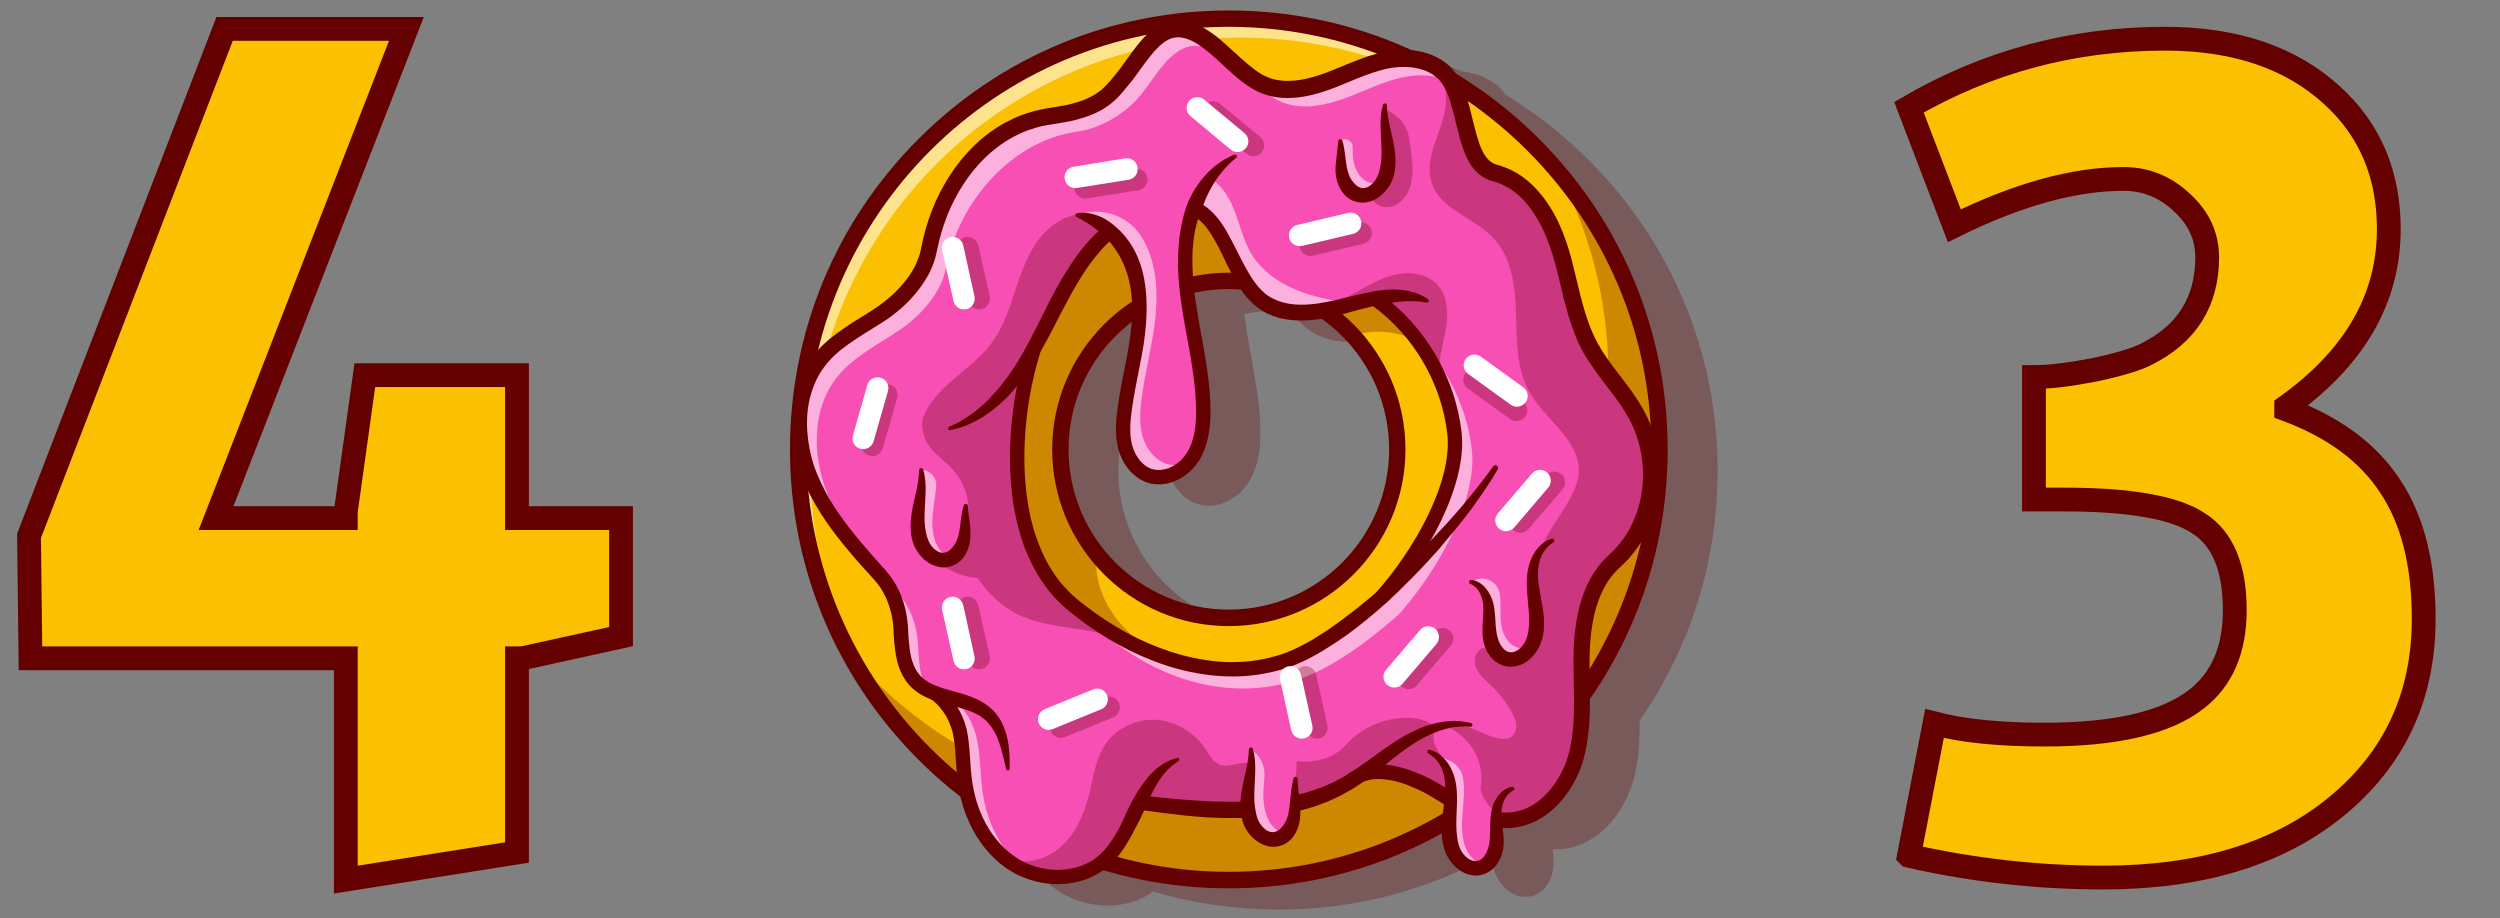<svg version="1.2" xmlns="http://www.w3.org/2000/svg" viewBox="0 0 1576 579" width="1576" height="579">
	<rect x="0" y="0" width="1576" height="579" fill="#808080" stroke="none"/>
	<title>404</title>
	<style>
		.s0 { fill: #650000 } 
		.s1 { fill: #fbc100;stroke: #650000;stroke-miterlimit:10;stroke-width: 1.3 } 
		.s2 { fill: #ffffff } 
		.s3 { fill: #f74fb3 } 
		.s4 { fill: #fbc100;stroke: #650000;stroke-miterlimit:100;stroke-width: 15 } 
	</style>
	<g>
		<g>
			<g>
				<g style="opacity: .3">
					<g>
						<path class="s0" d="m1082.8 296.7c0-73.9-28.8-143.4-81.1-195.6-16-16-33.6-29.8-52.5-41.3q-0.7-1-1.4-1.9c-0.8-0.9-1.6-1.8-2.4-2.6-0.9-0.8-1.7-1.6-2.6-2.3-3.7-2.8-7.8-4.8-12-6.1-3.1-0.9-6.2-1.5-9.4-1.8-35.7-16.4-74.9-25.1-115.3-25.1-73.9 0-143.4 28.8-195.7 81.1-52.2 52.2-81 121.7-81 195.6 0 73.9 28.8 143.4 81 195.7 8.4 8.4 17.3 16.1 26.5 23.3 2.4 10.1 6.5 19.9 12.5 28.5 6.7 9.6 15.9 17.8 27.1 22.4 11.1 4.5 23.6 5.6 35.4 2.5 5.3-1.4 10.5-3.8 15.1-7.1 25.3 7.5 51.9 11.4 79.1 11.4 47.7 0 93.6-12 134.1-34.6 0.2 3.1 0.6 6.2 1.5 9.3 0.6 1.7 1.2 3.4 2.1 5.1q1.3 2.6 3.2 4.7c2.5 2.9 5.6 5.3 9.6 6.7 2 0.6 4.2 0.9 6.4 0.7 2.2-0.1 4.3-0.8 6.3-1.8 3.8-2.2 6.4-5.6 7.9-9 0.8-1.8 1.4-3.6 1.7-5.4 0.3-1.8 0.5-3.7 0.4-5.4 0-2.9-0.3-5.7-0.6-8.4 4.2 0.3 8.5-0.1 12.6-1.2 8.5-2.2 15.9-7.1 21.8-13.1 5.9-6 10.4-13.1 13.6-20.7 1.6-3.8 3-7.8 3.9-11.8 0.9-3.9 1.6-7.9 2.1-11.9 0.8-7.6 1-15.1 1-22.5 31.9-45.9 49.1-100.3 49.1-157.4zm-263.7-94c0.8 0.9 1.6 1.7 2.5 2.5l1.4 1.2 1.4 1.1c1 0.8 2 1.4 3.1 2 1 0.6 2.1 1.1 3.1 1.7 4.3 2.1 9 3.3 13.5 3.9 4.6 0.6 9.2 0.6 13.6 0.2q3.5-0.3 6.9-0.9c25.7 18.4 42.5 48.4 42.5 82.3 0 55.7-45.3 101.1-101 101.1-55.8 0-101.1-45.4-101.1-101.1 0-32.7 15.7-61.8 39.9-80.3-0.5 6.4-1.5 12.9-2.6 19.4-1.5 8.5-3.4 17.2-5 26-0.7 4.5-1.4 8.9-1.9 13.5-0.5 4.5-0.7 9.3-0.2 14.1 0.2 2.4 0.6 4.9 1.3 7.3 0.6 2.4 1.5 4.8 2.7 7 2.3 4.6 5.8 8.7 10.4 11.6 2.3 1.4 4.8 2.4 7.6 3 2.7 0.6 5.4 0.6 8.1 0.3 5.3-0.7 10.1-3.1 14.2-6.2 2-1.5 3.8-3.3 5.4-5.3 1.7-2 3-4.2 4.1-6.4 2.3-4.4 3.7-9.2 4.5-13.9 0.8-4.7 1-9.3 1-13.9q0-6.9-0.6-13.7c-1.6-18-5.7-35.4-8.3-52.6q-0.7-4.3-1.2-8.6c7-1.5 14.2-2.3 21.7-2.3 2.6 0 5.1 0.1 7.7 0.3 1.6 2.3 3.3 4.6 5.3 6.7z"/>
					</g>
				</g>
			</g>
			<g>
				<g>
					<g>
						<path class="s1" d="m774.6 11.8c-149.9 0-271.5 121.5-271.5 271.5 0 149.9 121.6 271.5 271.5 271.5 150 0 271.6-121.6 271.6-271.5 0-150-121.6-271.5-271.6-271.5zm0 377.7c-33.7 0-63.8-15.7-83.2-40.3q0 0 0 0c-14.4-18.1-23-41-23-65.9 0-58.7 47.6-106.2 106.2-106.2 31.1 0 59.1 13.3 78.5 34.6 17.2 18.9 27.7 44 27.7 71.6 0 58.6-47.5 106.2-106.2 106.2z"/>
					</g>
				</g>
				<g style="opacity: .55">
					<g>
						<path class="s2" d="m774.6 10.8c-149.9 0-271.5 121.5-271.5 271.5 0 53.7 15.6 103.7 42.5 145.9-22.1-39.3-34.7-84.7-34.7-133 0-149.9 121.5-271.5 271.5-271.5 96.3 0 180.8 50.1 229 125.6-46.5-82.7-135.1-138.5-236.8-138.5z"/>
					</g>
				</g>
				<g style="opacity: .3">
					<g>
						<path class="s0" d="m894.2 215.4c0 0-20.2-11.3-41.1-3.7-19.4-21.3-47.4-34.6-78.5-34.6-58.6 0-106.2 47.5-106.2 106.2 0 24.9 8.6 47.8 23 65.9q0 0 0 0c-0.2 0.9-6.8 36.8 39.9 64.2 0 0-66 3.4-96-23.9-30-27.3-19.3-139.9-17.5-153.4 1.9-13.5-5.5-43.3 0-52.4 5.5-9.1 28.2-28.9 41.5-37.8 13.3-8.9 54.6-33.4 54.6-33.4 0 0 51.2-1.4 58.6 0 7.3 1.4 65.7 20.5 65.7 20.5z"/>
					</g>
				</g>
				<g style="opacity: .3">
					<g>
						<path class="s0" d="m981.7 107.6c20.6 38.3 32.2 82 32.2 128.5 0 149.9-121.5 271.5-271.5 271.5-82.9 0-157.2-37.2-207-95.8 45.8 85.1 135.8 143 239.2 143 150 0 271.6-121.6 271.6-271.5 0-67-24.3-128.3-64.5-175.7z"/>
					</g>
				</g>
				<g>
					<g>
						<path class="s0" d="m774.6 560c-73.9 0-143.4-28.8-195.6-81.1-52.3-52.2-81-121.7-81-195.6 0-73.9 28.7-143.4 81-195.7 52.2-52.2 121.7-81 195.6-81 73.9 0 143.4 28.8 195.7 81 52.2 52.3 81 121.8 81 195.7 0 73.9-28.8 143.4-81 195.6-52.3 52.3-121.8 81.1-195.7 81.1zm0-543.1c-146.8 0-266.3 119.5-266.3 266.4 0 146.8 119.5 266.3 266.3 266.3 146.9 0 266.4-119.5 266.4-266.3 0-146.9-119.5-266.4-266.4-266.4zm0 377.8c-61.4 0-111.3-50-111.3-111.4 0-61.4 49.9-111.4 111.3-111.4 61.5 0 111.4 50 111.4 111.4 0 61.4-49.9 111.4-111.4 111.4zm0-212.5c-55.7 0-101 45.4-101 101.1 0 55.7 45.3 101 101 101 55.8 0 101.1-45.3 101.1-101 0-55.7-45.3-101.1-101.1-101.1z"/>
					</g>
				</g>
				<g>
					<g>
						<g>
							<path class="s3" d="m1032.2 262.5c-8.2-15.7-21.4-28.2-29.8-43.6-10.4-19.2-12.8-41.6-19.3-62.4-6.6-20.8-19.7-42-40.8-47.5-21.1-5.4-16.2-46-31.1-62.2q-0.6-0.7-1.2-1.3c-9.4-8.8-23.8-10.2-36.4-7.5-12.6 2.6-24.2 8.6-36.3 13.1-12.1 4.4-25.5 7.4-37.7 3.5-20.2-6.3-36.2-36.6-57.3-36.4-14.9 0.1-24.5 19.2-34 30.8-9.4 11.6-25.1 21.2-39.9 23.3-41.7 5.7-75.1 44.1-82.9 85.5-3 16-16 30.5-29.5 39.6-13.4 9.1-28.6 16.5-38.9 29.1-16.3 20-16.3 49.5-6.7 73.5 9.6 23.9 27.2 43.7 44.5 62.8 7.9 8.8 12.2 20.9 12.9 32.6 0.6 11.8 0.9 24.8 8.9 33.5 4.3 4.8 10.1 7.3 16.3 9.3q0 0 0 0c7 6.1 10.7 15.5 12.4 24.7 1.8 10 1.6 20.3 3 30.3 2.3 17.2 9.9 34.1 22.7 45.7q3.4 3.1 7.4 5.7c17.1 11.1 41.7 11.5 57.2-1.9 10.6-9.2 16.2-23.5 22.6-36.5 0.9 0 1.5-0.1 1.5-0.1 21.6 2.7 44.2 5.2 66.1 4.4 10.1-0.4 20-1.5 29.6-3.7 11.5-2.5 22.6-6.5 32.9-12.5l5.2 0.3c13.2-11.8 34.2-6.2 49.6 2.7 3.1 1.8 6.2 3.7 9.3 5.6 5.3 3.2 10.6 6.4 16.1 8.9 7.3 3.5 15 5.7 23.1 5.3 21.2-1.2 37.1-21.2 42.3-41.8 5.2-20.6 2.5-42.2 3-63.5 0.5-21.2 5.1-44.1 20.9-58.2 25-22.3 29.8-61.5 14.3-91.1zm-329 139.6c-8-5-15.6-10.9-22.7-17.4-61.5-56.6-35.6-153.2-30.4-162.2 11.9-20.7 20.7-43.3 35.4-62.1 3.7-4.8 8-9.3 12.6-13.4 13.7-11.9 30.9-19.7 48.6-17.4q2.6 0.4 4.9 1.2c22.2 8.1 25.3 48.6 47.2 61.2 10.8 6.1 23.5 5.9 35.9 3.7 4.9-0.9 9.8-2.1 14.4-3.3q1.8-0.5 3.7-1c4.4-1.2 8.9-2.3 13.5-3.2l10 7.7c6.7 5.8 12.7 12.4 17.9 19.5 12.3 16.9 20.4 37 22.7 57.9 0.6 5.6 0.3 11.5-0.7 17.6-4.8 30.2-26.9 65-45.4 85.8q0 0-0.1 0c-16.3 14.5-33.1 26.8-48.1 34.5-39.3 20.2-83.1 13.9-119.4-9.1z"/>
						</g>
					</g>
				</g>
				<g style="opacity: .55">
					<g>
						<g>
							<path class="s2" d="m910 45.5c-9.4-8.8-23.8-10.2-36.4-7.5-12.6 2.6-24.2 8.6-36.3 13.1-12.1 4.4-25.5 7.4-37.7 3.5-20.2-6.3-36.2-36.6-57.3-36.4-14.9 0.1-24.5 19.2-34 30.8-9.4 11.6-25.1 21.2-39.9 23.3-41.7 5.7-75.1 44.1-82.9 85.5-3 16-16 30.5-29.5 39.6-13.4 9.1-28.6 16.5-38.9 29.1-16.3 20-16.3 49.5-6.7 73.5 9.6 23.9 27.2 43.7 44.5 62.8 7.9 8.8 12.2 20.9 12.9 32.6 0.6 11.8 0.9 24.8 8.9 33.5 2.1 2.4 4.6 4.2 7.4 5.7-4.5-8.3-4.8-18.8-5.4-28.5-0.6-11.7-4.9-23.8-12.8-32.6-17.3-19.2-34.9-38.9-44.5-62.8-9.6-24-9.6-53.5 6.7-73.5 10.3-12.6 25.5-20 38.9-29.1 13.5-9.1 26.5-23.6 29.5-39.6 7.8-41.4 41.2-79.8 82.9-85.6 14.8-2 30.5-11.6 39.9-23.2 9.4-11.6 19.1-30.7 34-30.8 21.1-0.2 37.1 30.1 57.3 36.4 12.2 3.9 25.6 0.9 37.7-3.5 12.1-4.5 23.7-10.5 36.3-13.1 10.1-2.1 21.4-1.7 30.3 3.2-1.4-2.5-3-4.6-4.9-6.4zm17.9 238.4c-3.3-29.6-18.2-57.7-40.6-77.3l-0.8-0.6c16.7 18.6 27.6 42.4 30.4 67.3 0.6 5.6 0.3 11.5-0.7 17.6-4.8 30.2-26.9 65-45.4 85.8q0 0-0.1 0c-16.3 14.5-33.1 26.8-48.1 34.5-46.6 23.9-99.4 10.7-138.7-23.4q3.6 3.9 7.6 7.6c39.6 36.4 94.2 51.1 142 26.5 15.1-7.7 31.8-20 48.2-34.5q0 0 0.1 0c18.5-20.8 40.6-55.6 45.4-85.8 1-6.1 1.3-12.1 0.7-17.7z"/>
						</g>
					</g>
					<g>
						<g>
							<path class="s2" d="m635.3 537.6c-15.3-11.5-24.3-30.2-26.9-49.2-1.4-10.1-1.2-20.3-3-30.4-0.9-5.2-2.6-10.5-5.1-15.2q1.8 0.7 3.7 1.2-0.1 0 0 0c7 6.1 10.7 15.5 12.4 24.7 1.8 10.1 1.6 20.3 3 30.4 1.9 13.9 7.2 27.6 15.9 38.5z"/>
						</g>
					</g>
				</g>
				<g style="opacity: .55">
					<g>
						<path class="s2" d="m852.8 191.4q-1.9 0.5-3.7 1c-16.6 4.4-35.3 8.1-50.3-0.4-21.9-12.6-25-53.1-47.2-61.2q-0.2-0.3-0.5-0.7c4-6.1 8-11.6 12-17.6 7.8 4.6 12.5 13.2 15.7 21.8 3.1 8.5 5.3 17.6 9.9 25.5 6.4 10.7 17.2 18.4 28.9 23.1 11.2 4.6 23.2 6.7 35.2 8.5z"/>
					</g>
				</g>
				<g style="opacity: .55">
					<g>
						<path class="s2" d="m599.2 352.1c-4.3-1.9-7.8-6.1-9.5-10.6-2.7-7.1-2.1-15-1.1-22.6 0.6-4.1 1.2-8.3 1.6-12.4 0.4-5.5-4-10.3-9.5-10.3 1.1 7.5-0.3 15.2-1.4 22.7-1 7.6-1.5 15.5 1.1 22.6 2.6 6.8 9.4 12.9 16.5 11.4q1.2-0.3 2.3-0.8z"/>
					</g>
				</g>
				<g style="opacity: .55">
					<g>
						<path class="s2" d="m965.3 407.2c-3.2 5.5-9 9.7-15.1 8.4-6.3-1.4-10.1-8.2-11-14.7-1-6.4 0-13-0.9-19.4-1-6.5-4.7-13.3-11.1-14.7l1.8-0.8c6.8-3.5 15.3 0.6 16.4 8.2q0 0.1 0.1 0.2c0.9 6.4-0.1 13 0.9 19.4 0.9 6.5 4.7 13.2 11 14.6 2.8 0.6 5.5 0.1 7.9-1.2z"/>
					</g>
				</g>
				<g>
					<g>
						<path class="s0" d="m598.5 269c15.2-6.5 27-18.2 36.5-31.2 4.8-6.6 9-13.6 12.9-20.8 3.9-7.3 7.5-14.7 11.3-22.2 3.7-7.6 7.7-15.1 12.2-22.4 4.5-7.3 9.4-14.5 15.4-21q1.1-1.2 2.3-2.4l2.3-2.3c1.7-1.5 3.2-3 5-4.4 3.3-2.8 7-5.3 10.8-7.6 3.7-2.4 7.8-4.3 12-6 4.2-1.5 8.5-2.7 13.1-3.4 1.1-0.2 2.2-0.2 3.3-0.4l1.8-0.1c0.5-0.1 1.1 0 1.7-0.1h3.4l3.4 0.3c1.1 0.1 2.4 0.3 3.6 0.5 0.6 0.1 1.2 0.3 1.8 0.5 0.6 0.2 1.2 0.3 1.8 0.5 2.4 0.9 4.6 2.1 6.6 3.5 4.1 2.8 7.2 6.4 9.9 10.1 2.6 3.7 4.7 7.5 6.7 11.3 4 7.6 7.4 15.1 11.6 21.9 2.1 3.4 4.3 6.6 6.9 9.2 0.7 0.6 1.3 1.3 2 1.9l1 0.9 1.1 0.8c0.7 0.5 1.4 0.9 2.2 1.4 0.7 0.4 1.6 0.8 2.4 1.2 6.5 3.1 14.2 3.8 22 3.2 7.8-0.6 15.7-2.5 23.8-4.5 4.1-1 8.2-2 12.4-2.9 4.2-0.9 8.5-1.6 12.9-1.9 4.4-0.3 8.9-0.1 13.3 0.8 4.4 1 8.7 2.6 12.3 5.2 0.5 0.3 0.7 1.1 0.3 1.6-0.3 0.4-0.7 0.5-1.1 0.5-8.3-1.4-16-0.9-23.9 0.4q-5.9 0.9-11.8 2.4c-4 0.9-7.9 2-12 3.1-8.1 2.3-16.5 4.4-25.4 5.2-4.4 0.4-9 0.4-13.6-0.2-4.6-0.5-9.2-1.8-13.5-3.8-1.1-0.6-2.1-1.1-3.2-1.7-1-0.7-2.1-1.3-3-2.1l-1.4-1.1-1.4-1.1c-0.9-0.8-1.7-1.7-2.5-2.5-3.3-3.4-5.8-7.2-8-11-4.6-7.6-7.9-15.4-11.6-22.6-1.9-3.6-3.9-7.1-6.1-10.3-2.2-3.1-4.7-6-7.5-7.9-1.4-1.1-2.9-1.8-4.5-2.4-0.4-0.2-0.8-0.2-1.2-0.4-0.4-0.1-0.8-0.2-1.2-0.3-0.8-0.1-1.6-0.3-2.6-0.4l-2.9-0.2h-2.8c-0.5 0.1-1 0-1.4 0.1l-1.5 0.1c-0.9 0.1-1.9 0.2-2.8 0.3-3.8 0.6-7.5 1.7-11.1 3-3.6 1.5-7.2 3.2-10.5 5.3-3.3 2.1-6.6 4.4-9.6 7-1.5 1.2-2.9 2.7-4.4 4l-2.1 2.1q-1 1.1-2 2.2c-5.3 5.9-9.9 12.6-14.1 19.6-4.3 7-8 14.3-11.9 21.7-3.8 7.4-7.6 15-11.9 22.3-2.1 3.7-4.3 7.4-6.7 11-2.4 3.5-4.9 7.1-7.7 10.4-5.5 6.7-11.7 12.9-18.8 17.8-3.6 2.6-7.4 4.7-11.4 6.5l-3 1.3c-1 0.4-2 0.7-3 1-2.1 0.8-4.2 1.1-6.3 1.6-0.6 0.2-1.2-0.2-1.4-0.8-0.1-0.5 0.2-1.1 0.7-1.3z"/>
					</g>
				</g>
				<g>
					<g>
						<path class="s0" d="m656.2 220.8c-6.1 19.4-9.6 39.8-10.3 60.1-0.4 10.2 0 20.4 1.2 30.5q1 7.5 2.6 14.9c1.2 4.9 2.5 9.7 4.3 14.4 1.7 4.7 3.7 9.3 6 13.6 2.4 4.4 5.1 8.5 8.2 12.4 3.1 3.8 6.5 7.3 10.2 10.5 3.9 3.3 8 6.3 12.1 9.3 16.5 11.8 34.9 21.1 54.4 26.4 4.9 1.3 9.8 2.4 14.7 3.1 5 0.8 10 1.3 15 1.4q7.5 0.1 14.9-0.8c4.9-0.6 9.8-1.6 14.6-3 4.8-1.3 9.4-3.1 13.8-5.3 2.3-1 4.5-2.3 6.7-3.5l3.2-1.8c1.1-0.7 2.2-1.4 3.3-2.1l3.2-2 1.6-1 1.6-1.1 6.2-4.4 6.1-4.6c2.1-1.5 4.1-3.1 6.1-4.7 16.1-12.8 31.2-26.9 45.5-41.7 7.1-7.5 14.2-15.1 20.8-23 6.7-7.9 13.1-16 19.1-24.4 0.6-0.8 1.7-1 2.4-0.4 0.7 0.5 0.9 1.5 0.5 2.2l-4.1 6.8c-1.4 2.2-2.9 4.3-4.3 6.5-1.4 2.2-3 4.4-4.5 6.5-1.5 2.1-3 4.3-4.6 6.4-6.3 8.4-13 16.4-19.8 24.4-7 7.8-14.1 15.5-21.7 22.8-1.8 1.9-3.7 3.7-5.6 5.5-2 1.8-3.8 3.7-5.8 5.4l-5.9 5.2c-2 1.7-4.1 3.4-6.1 5.1-8.1 6.7-16.7 13-25.8 18.5-1.1 0.7-2.2 1.5-3.4 2.1l-3.5 2c-2.4 1.3-4.7 2.6-7.2 3.7-4.9 2.3-10 4.3-15.3 5.7q-7.9 2.2-16 3.2-8.1 1-16.2 0.8c-5.4-0.1-10.8-0.6-16.1-1.4-5.3-0.8-10.6-1.9-15.8-3.3-20.7-5.7-40-15.5-57.3-27.8-4.3-3.1-8.5-6.4-12.6-9.8-4.2-3.5-8.1-7.5-11.5-11.8-3.4-4.3-6.4-8.9-9-13.7-2.6-4.7-4.8-9.7-6.7-14.8-1.8-5.1-3.3-10.3-4.5-15.5q-1.8-7.8-2.8-15.8c-1.3-10.6-1.7-21.3-1.3-31.9 0.8-21.2 4.4-42.2 10.7-62.5 0.8-2.4 3.3-3.7 5.7-3 2.4 0.8 3.7 3.3 3 5.7z"/>
					</g>
				</g>
				<g>
					<g>
						<path class="s0" d="m870.7 381.3c-1.1 0-2.1-0.4-3-1.2-1.9-1.7-2-4.5-0.4-6.4 24.1-26.9 48.4-69.7 45.1-100-3.6-31.9-21.2-62.3-47.4-81.1-2-1.4-2.5-4.2-1-6.3 1.5-2 4.3-2.5 6.3-1 28.2 20.3 47.3 53 51.1 87.5 3.6 33-22 78.6-47.3 106.9-0.9 1-2.1 1.6-3.4 1.6z"/>
					</g>
				</g>
				<g>
					<g>
						<path class="s0" d="m634.3 484.9c-1.8-7.6-3.4-15.1-6.4-21.6-1.6-3.2-3.5-6.1-5.8-8.5-2.3-2.3-5.1-4.1-8.2-5.5-6.3-2.9-13.8-4.2-21.5-6.5-3.8-1.2-7.8-2.6-11.6-4.8-3.8-2.2-7.4-5.3-9.9-9-2.6-3.8-4.3-8-5.3-12.1-1-4.1-1.5-8.1-1.9-12.1q-0.2-3-0.4-5.9l-0.1-2.9c-0.1-0.9-0.2-1.7-0.2-2.6-0.4-3.6-1.1-7.1-2.2-10.5-1-3.3-2.4-6.6-4.1-9.6-0.8-1.6-1.8-3-2.8-4.4-0.5-0.7-1-1.4-1.6-2l-0.9-1-0.9-1.1c-5.2-5.7-10.4-11.4-15.4-17.4-10-11.9-19.5-24.8-26.3-39.3-7-14.5-10.6-30.8-9.5-47.2 0.5-8.1 2.4-16.3 5.8-23.9 1.6-3.8 3.7-7.5 6.2-10.9 2.4-3.4 5.2-6.5 8.2-9.3 6.1-5.7 12.8-10.1 19.3-14.3l9.8-6.1q2.4-1.6 4.7-3.1 2.2-1.6 4.4-3.3c5.7-4.4 10.8-9.7 15-15.5 2-2.9 3.8-5.9 5.2-9.1q1-2.4 1.8-4.8 0.3-1.3 0.6-2.5l0.6-2.7c3.1-15.7 8.9-30.9 17.6-44.4 8.7-13.6 20.4-25.5 34.8-33.5 3.6-1.9 7.3-3.7 11.2-5.1 3.8-1.4 7.8-2.6 11.8-3.4 2-0.5 4.1-0.7 6-1.1 1.9-0.3 3.7-0.5 5.5-0.9 1.9-0.3 3.7-0.6 5.5-1l2.6-0.7 2.6-0.7c3.4-1 6.8-2.3 9.7-3.9 3-1.6 5.7-3.5 8.1-5.9 2.5-2.4 4.8-5.2 7.2-8.2l1.7-2.2 1.7-2.2 3.3-4.6c2.3-3.2 4.6-6.4 7.1-9.5 2.6-3.2 5.4-6.3 8.9-9.1 1.8-1.4 3.7-2.7 5.9-3.7 2.1-1.1 4.5-1.9 7-2.2 1.2-0.2 2.5-0.3 3.7-0.3q1.8 0 3.6 0.3c2.3 0.3 4.6 1 6.7 1.8 4.3 1.6 7.9 3.9 11.3 6.3 3.4 2.4 6.4 5.1 9.3 7.7 5.9 5.2 11.3 10.6 17 14.8 2.9 2.2 5.8 4 8.8 5.1 0.7 0.3 1.4 0.6 2.2 0.8 0.8 0.2 1.6 0.5 2.4 0.6 1.6 0.4 3.3 0.5 5 0.7 6.7 0.4 13.8-0.8 20.8-3 6.9-2.1 13.8-5.2 21-8.1 7.3-3 14.8-5.8 23.1-7.4 8.2-1.5 16.9-1.5 25.4 1.1 4.2 1.3 8.3 3.3 11.9 6.1 0.9 0.7 1.8 1.4 2.6 2.2 0.9 0.9 1.7 1.8 2.4 2.7 1.5 1.8 2.7 3.7 3.8 5.6 2.1 3.9 3.5 7.8 4.7 11.7 1.2 3.9 2.1 7.7 3 11.5 1.9 7.4 3.5 14.9 6.3 21 1.4 3.1 3.2 5.7 5.3 7.4q1.5 1.2 3.4 1.9c0.3 0.1 0.6 0.1 1 0.3l1.5 0.4q1.6 0.5 3.1 1.1c8.2 3 15.2 8.3 20.8 14.6 11.2 12.4 17.4 28 21.4 43.2 4 15.2 6.7 30.2 12.2 43.9 2.7 6.8 6.2 13 10.5 19.1 4.3 6.1 9.1 12 13.8 18.4 4.6 6.3 9.1 13.2 12.4 20.8 3.2 7.6 5.3 15.6 6.3 23.7 1.9 16.3-0.9 33.2-8.5 47.9-3.9 7.3-9 14.1-15.1 19.7l-2 1.9c-0.6 0.6-1.3 1.2-1.8 1.8q-1.8 1.9-3.3 4c-2.1 2.8-3.9 5.9-5.3 9.1-3 6.4-5 13.5-6.1 20.7-1.2 7.3-1.6 14.7-1.7 22.3-0.1 15.1 1.1 30.7-0.8 46.7-0.5 3.9-1.1 7.9-2.1 11.9-0.9 4-2.2 8-3.8 11.8-3.2 7.5-7.7 14.6-13.6 20.7-5.9 6-13.3 10.9-21.8 13.1-4.2 1.1-8.7 1.5-13 1.2-4.3-0.3-8.5-1.2-12.5-2.5-7.9-2.7-14.9-6.8-21.6-10.8l-9.8-6c-3.3-2-6.4-3.7-9.8-5.2-6.6-3.1-13.6-5.4-20.5-6.1-3.5-0.4-6.9-0.3-10 0.5-3.1 0.7-5.9 2.1-8.2 4.1-1.9 1.7-4.8 1.5-6.4-0.4-1.7-1.9-1.5-4.7 0.4-6.4 3.4-3.1 7.7-5.2 12.1-6.2 4.4-1.1 8.8-1.2 13-0.8 8.4 0.8 16.2 3.5 23.6 6.8q2.7 1.2 5.4 2.7c1.8 0.9 3.5 1.9 5.2 2.9l9.9 6c6.5 3.9 13 7.5 19.7 9.7 6.7 2.2 13.6 2.8 20 1 6.5-1.6 12.4-5.5 17.2-10.5 4.9-5 8.8-11.1 11.6-17.7 1.4-3.3 2.5-6.7 3.3-10.2 0.8-3.5 1.4-7.1 1.8-10.8 1.7-14.7 0.6-29.9 0.6-45.6 0-7.8 0.4-15.9 1.7-23.8 1.2-7.9 3.3-15.9 6.8-23.5 1.7-3.7 3.8-7.4 6.3-10.8 1.2-1.7 2.6-3.4 4-4.9 0.7-0.8 1.5-1.6 2.3-2.3l2.1-2.1c5.2-4.8 9.6-10.5 12.8-16.8 6.6-12.7 9-27.5 7.3-41.8-0.8-7.2-2.7-14.2-5.5-20.8-2.8-6.5-6.8-12.6-11.2-18.7-4.5-6.1-9.4-12.1-13.9-18.6-2.3-3.2-4.5-6.6-6.5-10.2-2-3.6-3.8-7.3-5.2-11.1-6-15-8.7-30.5-12.6-45-1-3.6-2.1-7.3-3.3-10.7q-1.8-5.2-4.1-10.2c-3.1-6.6-6.9-12.7-11.6-18-4.7-5.2-10.4-9.4-16.7-11.7q-1.1-0.4-2.3-0.8l-1.2-0.3c-0.6-0.2-1.2-0.4-1.8-0.6-2.4-0.8-4.7-2.1-6.7-3.7-3.9-3.2-6.4-7.2-8.2-11.1-1.8-4-3.1-7.9-4.1-11.7-1.1-3.9-2-7.7-2.9-11.4-1.8-7.4-3.6-14.7-6.8-20.6q-1.2-2.2-2.6-4c-0.5-0.5-1-1.1-1.5-1.6-0.5-0.5-1.2-1-1.8-1.5-2.4-1.9-5.3-3.4-8.5-4.3-6.3-2-13.4-2-20.3-0.8-6.9 1.3-13.9 3.9-20.9 6.7-7 2.9-14.2 6.1-22 8.5-7.7 2.4-16 4-24.7 3.5-4.3-0.3-8.6-1.2-12.8-2.8-4.2-1.7-7.9-4-11.2-6.4-6.7-5-12.2-10.5-17.8-15.6-2.8-2.5-5.6-4.9-8.5-7-2.8-2.1-5.7-3.9-8.7-5q-2.2-0.9-4.4-1.2-1.1-0.2-2.2-0.2c-0.7 0-1.4 0.1-2 0.2-2.7 0.3-5.3 1.7-7.9 3.7-2.5 2-4.9 4.6-7.2 7.4-2.3 2.8-4.5 5.8-6.7 8.9l-3.5 4.8-1.8 2.4-1.9 2.3c-2.4 3-5 6.2-8 9.2-3.1 2.9-6.7 5.6-10.5 7.6-3.8 2-7.8 3.5-11.7 4.6l-3 0.9-2.9 0.7c-2 0.5-4 0.7-5.9 1.1-2 0.4-4 0.7-5.9 1-1.9 0.3-3.6 0.5-5.4 0.9-3.5 0.7-6.9 1.7-10.3 2.9q-5.1 1.9-9.8 4.5c-12.7 6.9-23.3 17.6-31.2 29.9-8 12.3-13.4 26.4-16.3 40.9l-0.7 2.9q-0.3 1.6-0.8 3.2-0.9 3-2.2 5.9c-1.7 3.9-3.9 7.5-6.3 10.9-4.8 6.8-10.6 12.6-17 17.6q-2.4 1.9-4.9 3.6-2.5 1.6-5 3.2l-9.8 6.1c-6.4 4.1-12.6 8.2-17.9 13.1-5.2 4.9-9.4 10.6-12.2 17-2.9 6.5-4.6 13.5-5.1 20.7-0.5 7.2 0.1 14.5 1.5 21.7q1.1 5.4 2.8 10.6c1.2 3.4 2.6 6.8 4.2 10.2 6.2 13.4 15.2 25.6 24.9 37.2 4.9 5.9 10 11.6 15.1 17.3l1 1.1 1 1.2c0.7 0.8 1.3 1.6 2 2.5 1.2 1.7 2.4 3.5 3.4 5.3 2.1 3.7 3.7 7.6 4.9 11.5 1.2 4 2 8.1 2.4 12.2 0.1 1.1 0.2 2.1 0.3 3.1l0.1 2.9q0.2 2.9 0.4 5.6c0.6 7.4 1.8 14.5 5.5 19.8 1.7 2.6 4.1 4.6 7 6.3 2.8 1.7 6.2 2.9 9.7 4 7 2.2 14.9 3.6 22.5 7.6 3.7 1.9 7.4 4.7 10.2 8.1 2.8 3.4 4.7 7.3 6 11.2 1.3 3.9 2 7.9 2.3 11.9 0.4 3.9 0.5 7.8 0.4 11.7 0 0.6-0.5 1.2-1.1 1.1-0.5 0-1-0.3-1.1-0.8z"/>
					</g>
				</g>
				<g style="opacity: .55">
					<g>
						<path class="s2" d="m872.2 114.1c-3.1 5.7-9.1 10.2-15.4 8.8-6.3-1.4-10.1-8.1-11-14.6-1-6.4 0-13-0.9-19.5 3.1-2.5 7.8-0.2 7.8 3.8 0 2.7 0 5.4 0.4 8.1 1 6.5 4.7 13.2 11.1 14.6 2.8 0.7 5.5 0.1 8-1.2z"/>
					</g>
				</g>
				<g>
					<g>
						<path class="s0" d="m592.2 433.3c5.1 3.7 9.1 8.5 12.1 13.8q2.3 4 3.8 8.3 0.7 2.2 1.3 4.4 0.2 1.1 0.4 2.2l0.4 2.2c1.7 11.5 1.3 22.6 3.4 32.7 1.9 10.3 5.9 20.2 11.8 28.7 5.9 8.4 13.8 15.4 23.1 19.2 9.4 3.8 20 4.7 29.6 2.1 4.8-1.3 9.3-3.4 13.2-6.4 3.8-3 7.1-6.9 9.9-11.2 2.9-4.3 5.3-9.1 7.6-14.1 2.2-4.9 4.6-10 7.5-14.8 3-4.9 6.4-9.7 10.6-13.9 4.2-4.1 9.5-7.3 15.1-8.7 0.6-0.2 1.2 0.2 1.4 0.8 0.1 0.5-0.1 1-0.5 1.2-4.6 3-8.3 6.6-11.2 10.9-3 4.2-5.4 8.9-7.6 13.8-2.1 4.9-4.3 9.9-6.9 14.8-2.6 5-5.2 10.1-8.4 15-3.2 4.9-7.1 9.5-12 13.3-4.9 3.8-10.5 6.5-16.4 8-11.7 3.1-24.2 2-35.3-2.5-11.2-4.5-20.4-12.7-27.1-22.3-6.8-9.7-11.1-20.8-13.3-32.1-2.3-11.6-1.8-22.8-3.4-33.1l-0.4-1.9-0.3-1.8q-0.5-1.8-1.1-3.6-1.2-3.5-3-6.7c-2.5-4.3-5.8-8.1-9.6-10.9v-0.1c-2.1-1.4-2.5-4.3-1-6.3 1.5-2 4.3-2.4 6.3-1z"/>
					</g>
				</g>
				<g>
					<g>
						<path class="s0" d="m720.3 501.6c18.3 1.9 36.5 3.8 54.6 3.8 18 0.2 36.1-1.5 52.8-7.2l3.2-1.1c1-0.3 2.1-0.7 3.1-1.1l6-2.6 5.9-3.1c2-1 3.8-2.2 5.7-3.3 3.7-2.5 7.4-5.1 11.1-7.7 3.7-2.7 7.4-5.5 11.3-8.2 3.8-2.6 7.8-5.2 12-7.6 4.2-2.2 8.5-4.3 13-5.9 4.6-1.5 9.3-2.6 14.1-3 4.9-0.4 9.7 0 14.3 1.3 0.6 0.1 1 0.7 0.8 1.3-0.1 0.6-0.6 0.9-1.2 0.9-4.5-0.4-8.9-0.1-13.2 0.8-4.3 1-8.5 2.4-12.5 4.3-8.1 3.7-15.4 8.9-22.5 14.5l-10.8 8.6c-3.6 2.9-7.4 5.7-11.3 8.4-2 1.3-4 2.6-6.1 3.8l-6.4 3.5-6.5 3c-1.1 0.5-2.2 0.9-3.4 1.3l-3.3 1.3c-9.1 3.2-18.5 5.3-27.9 6.6-9.4 1.2-18.9 1.6-28.3 1.5q-14.1-0.1-28-1.6-13.9-1.5-27.6-3.5c-2.5-0.4-4.2-2.7-3.8-5.2 0.4-2.3 2.5-4 4.9-3.8z"/>
					</g>
				</g>
				<g>
					<g>
						<path class="s3" d="m678.8 135.6c15.7 2.4 28.5 15 34.4 29.8 5.9 14.7 5.9 31.2 3.8 46.9-2.1 15.7-6.2 31.2-8.2 46.9-1 7.9-1.4 16.1 0.8 23.7 2.3 7.6 7.7 14.7 15.3 17.1 10 3.1 21.1-2.8 26.8-11.5 5.7-8.8 7-19.7 6.9-30.1-0.2-19-4.3-37.8-7.6-56.6-3.3-18.7-5.6-38-2.2-56.8 3.4-18.7 13.4-37 29.9-46.5"/>
					</g>
				</g>
				<g style="opacity: .55">
					<g>
						<path class="s2" d="m749.1 291.9c-6.1 6.8-15.6 10.8-24.2 8.1-7.6-2.4-13-9.5-15.3-17.1-2.2-7.6-1.8-15.8-0.8-23.7 2-15.7 6.1-31.2 8.2-46.9 2.1-15.7 2.1-32.2-3.8-46.9-5.9-14.8-18.7-27.4-34.4-29.8 14.8-5.5 31.5-0.3 40.2 12.8 2 3 3.6 6.2 5 9.5 5.9 14.8 5.9 31.2 3.8 47-2.1 15.7-6.2 31.1-8.2 46.9-1 7.9-1.4 16 0.8 23.7 2.3 7.6 7.7 14.7 15.3 17 4.4 1.4 9.1 1 13.4-0.6z"/>
					</g>
				</g>
				<g>
					<g>
						<path class="s0" d="m679 134.4c4.7-0.8 9.7 0.1 14.2 2 4.5 1.9 8.4 4.8 11.9 8.2 0.9 0.8 1.8 1.7 2.6 2.6 0.7 0.9 1.6 1.8 2.3 2.7 1.5 2 2.9 3.9 4.1 6 2.4 4.2 4.3 8.7 5.6 13.2 2.6 9.2 3.3 18.6 3.1 27.8-0.2 9.2-1.4 18.2-3 27-1.6 8.8-3.5 17.4-5 26-1.4 8.6-2.8 17.2-2.1 25.2 0.4 4 1.4 7.7 3.1 11 1.7 3.3 4.2 6.2 7.1 8 2.9 1.9 6.3 2.5 9.7 2 3.5-0.4 7-2 9.9-4.3 1.5-1.1 2.8-2.4 4-3.9q1.7-2.1 3-4.7c1.8-3.5 2.9-7.3 3.6-11.3 1.4-8.1 1-16.8 0.3-25.3-1.4-17.2-5.5-34.4-8.2-52.1-1.4-8.9-2.4-17.9-2.6-27-0.1-9.1 0.6-18.4 2.6-27.5 1-4.5 2.2-9.1 4.1-13.4 1.9-4.3 4.4-8.3 7.2-12.1 5.6-7.4 13.1-13.7 21.7-17 0.6-0.2 1.2 0 1.5 0.6 0.1 0.5 0 1-0.4 1.3-6.8 5.6-12.1 12.2-16.1 19.6-2 3.6-3.6 7.4-5.1 11.3-1.5 3.8-3 7.7-4 11.8-2 8.1-2.6 16.7-2.4 25.2 0.2 8.6 1.1 17.2 2.5 25.8 2.6 17.2 6.7 34.6 8.3 52.7q0.6 6.7 0.6 13.6c0 4.6-0.3 9.3-1.1 14-0.8 4.7-2.2 9.4-4.4 13.9-1.1 2.2-2.5 4.3-4.1 6.3-1.6 2-3.4 3.8-5.5 5.4-4 3.1-8.8 5.4-14.1 6.1-2.7 0.4-5.5 0.3-8.2-0.2-2.7-0.6-5.3-1.7-7.5-3.1-4.6-2.9-8.1-7-10.4-11.5-1.2-2.3-2.1-4.7-2.8-7.1-0.6-2.4-1-4.8-1.3-7.3-0.4-4.8-0.2-9.5 0.3-14.1 0.5-4.6 1.2-9 1.9-13.4 1.5-8.9 3.4-17.5 5-26.1 1.5-8.6 2.7-17.1 2.8-25.6 0.2-8.5-0.8-16.9-3.3-24.7-1.3-3.9-2.9-7.6-4.9-11.1q-1.5-2.6-3.3-5c-0.6-0.9-1.2-1.6-1.8-2.4l-2-2.3c-2.7-3-5.8-5.5-9-7.9-3.3-2.4-6.8-4.5-10.8-6.6-0.6-0.4-0.8-1.1-0.5-1.7 0.2-0.3 0.5-0.5 0.9-0.6z"/>
					</g>
				</g>
				<g>
					<g>
						<path class="s0" d="m927.5 365.6c3.5 0.3 6.8 2.4 9 5.1 2.3 2.7 3.9 5.9 4.8 9.3 1.7 6.8 1.1 13.3 2.1 18.7 0.2 1.4 0.5 2.6 0.9 3.8q0.5 1.8 1.3 3.4c1.2 2.1 2.6 3.8 4.2 4.6 1.6 0.9 3.4 1 5.3 0.2 1.9-0.7 3.7-2.3 5.1-4.2q1.1-1.5 1.8-3.1c0.4-1 0.8-2.4 1.1-3.6 0.6-2.5 0.8-5.3 0.9-8.1 0-5.6-0.8-11.6-1.3-18-0.4-6.3-0.5-13.2 1.9-19.7 1.2-3.2 2.8-6.3 5.1-8.8 2.2-2.6 5.2-4.6 8.4-5.6 0.7-0.2 1.4 0.2 1.7 0.8 0.1 0.6-0.1 1.3-0.6 1.6h-0.1c-5 2.9-7.8 8.2-9 13.6-0.5 2.7-0.7 5.5-0.5 8.4 0.1 2.9 0.6 5.8 1.1 8.7 0.9 6 2.5 12.2 2.7 18.9 0.1 3.4-0.2 6.9-1 10.4-0.5 1.8-1 3.4-1.8 5.2q-1.2 2.6-3 4.9c-2.3 3-5.3 5.6-9.2 7.1-2 0.7-4.1 1.2-6.4 1.1-2.2 0-4.4-0.6-6.3-1.5-4-1.9-6.8-5.2-8.5-8.6-0.8-1.7-1.5-3.5-1.9-5.3-0.4-1.8-0.7-3.6-0.7-5.3-0.3-6.9 0.9-12.9 0.4-18.4-0.3-2.7-1-5.4-2.3-7.8-1.3-2.3-3.2-4.3-5.8-5.3-0.7-0.3-1-1-0.7-1.7 0.2-0.5 0.7-0.9 1.3-0.8z"/>
					</g>
				</g>
				<g>
					<g>
						<path class="s2" d="m978.6 340.8l-1.4 0.7-0.6 0.3q0.3-0.2 0.6-0.3 0.7-0.4 1.4-0.7z"/>
					</g>
				</g>
				<g>
					<g>
						<path class="s2" d="m976.6 341.8q0.3-0.2 0.6-0.3 0 0 0 0z"/>
					</g>
				</g>
				<g>
					<g>
						<path class="s3" d="m953.6 497.2c-6.3 1.7-9.7 8.7-10.3 15.2-0.6 6.5 0.7 13 0.1 19.5-0.6 6.4-4 13.4-10.3 15.1-7 2-14.2-3.8-17.1-10.5-3-6.9-2.8-14.9-2.2-22.4 0.6-7.6 1.6-15.3 0.2-22.8-1.5-7.5-6-14.9-13.1-17.5"/>
					</g>
				</g>
				<g style="opacity: .55">
					<g>
						<path class="s2" d="m936.2 545.6q-1.4 1-3.1 1.4c-7 2-14.2-3.8-17.1-10.5-3-7-2.8-14.9-2.2-22.4 0.6-7.6 1.6-15.3 0.2-22.8-1.3-6.7-5.1-13.4-11.1-16.6l11 4.9c4.2 1.9 7.3 5.6 8.2 10.1q0 0 0.1 0.1c1.4 7.4 0.4 15.1-0.2 22.7-0.6 7.6-0.8 15.5 2.2 22.5 2.2 5.1 6.8 9.6 12 10.6z"/>
					</g>
				</g>
				<g>
					<g>
						<path class="s0" d="m953.9 498.4c-2.5 1.2-4.3 3.3-5.5 5.7-1.2 2.4-1.7 5.1-1.9 7.8-0.2 5.5 1.4 11.5 1.4 18.4 0.1 1.7-0.1 3.5-0.4 5.4-0.4 1.8-0.9 3.6-1.7 5.3-1.5 3.5-4.1 6.9-8 9-1.9 1.1-4 1.7-6.3 1.9-2.2 0.2-4.3-0.2-6.3-0.8-4-1.3-7.1-3.8-9.6-6.6q-1.9-2.2-3.2-4.7c-1-1.8-1.5-3.4-2.1-5.2-1-3.4-1.4-6.9-1.5-10.2-0.2-6.8 1-13.1 1.7-19.1 0.3-2.9 0.6-5.9 0.6-8.7 0-2.9-0.3-5.7-1-8.4-1.4-5.4-4.5-10.5-9.7-13.1v-0.1c-0.6-0.3-0.9-1.1-0.6-1.7 0.3-0.6 0.9-0.8 1.5-0.7 3.3 0.9 6.3 2.7 8.7 5.2 2.4 2.4 4.3 5.4 5.6 8.5 2.7 6.4 3 13.2 2.9 19.6-0.2 6.4-0.7 12.4-0.3 18.1 0.2 2.8 0.5 5.5 1.2 8 0.4 1.2 0.8 2.5 1.3 3.5q0.8 1.6 1.9 3c1.5 1.9 3.5 3.3 5.4 4 1.9 0.6 3.7 0.4 5.3-0.5 1.6-0.9 2.9-2.7 3.9-4.9q0.7-1.6 1.2-3.4c0.3-1.2 0.5-2.4 0.7-3.8 0.6-5.5-0.2-12 1.1-18.8 0.7-3.4 2.1-6.7 4.3-9.5 2.1-2.8 5.2-5.1 8.7-5.6 0.7-0.1 1.4 0.3 1.5 1.1 0.1 0.5-0.2 1.1-0.8 1.3z"/>
					</g>
				</g>
				<g>
					<g>
						<path class="s0" d="m846.2 88.7c1.4 4.4 1.7 9.1 2.3 13.4 0.3 2.1 0.6 4.2 1.2 6 0.5 1.8 1.2 3.5 2.1 5 1 1.5 2 2.7 3.1 3.7 0.6 0.4 1.1 0.8 1.7 1.1 0.5 0.3 1.1 0.5 1.8 0.6 1.2 0.2 2.5 0 3.9-0.6 1.3-0.7 2.6-1.8 3.7-3 1.1-1.3 2-2.8 2.6-4.4 0.7-1.6 1.2-3.4 1.5-5.3 0.8-3.7 1-7.8 0.8-12.1-0.1-2.1-0.2-4.3-0.3-6.5-0.1-2.2-0.3-4.4-0.3-6.7-0.1-4.6 0.2-9.3 1.5-13.8 0.2-0.7 0.9-1.1 1.6-0.9 0.6 0.2 0.9 0.7 0.9 1.3 0.2 8.6 3 16.7 4.6 25.8 0.7 4.6 1.2 9.4 0.5 14.4-0.3 2.6-0.9 5-2 7.5-1.1 2.6-2.6 4.8-4.5 6.8-1.9 2-4 3.8-6.7 5.1-2.7 1.2-5.8 2-9 1.5-1.6-0.1-3.1-0.6-4.6-1.2-1.4-0.6-2.8-1.5-3.9-2.5-2.2-2-3.8-4.4-4.8-6.9q-1.5-3.7-1.9-7.6c-0.2-2.6-0.1-4.9 0.2-7.2 0.4-4.6 1.2-8.8 1.4-13.2 0-0.7 0.6-1.3 1.4-1.2 0.5 0 1 0.4 1.2 0.9z"/>
					</g>
				</g>
				<g style="opacity: .3">
					<g>
						<path class="s0" d="m888.5 119c-2.5 6.8-9.3 13-16.5 11.4-3.7-0.8-6.6-3.6-8.4-7 2-1.5 4.3-3.9 6.9-7.4 7.4-10.4 1.7-47.2 1.7-47.2 8.8 2.7 15.2 10.2 16.3 19.3 0.3 2.8 0.8 5.6 1.1 8.3 1 7.6 1.6 15.5-1.1 22.6z"/>
					</g>
				</g>
				<g>
					<g>
						<path class="s0" d="m610.2 319c0.2 4.3 1 8.5 1.4 13.1 0.2 2.3 0.3 4.7 0.1 7.2q-0.3 3.9-1.8 7.6c-1 2.5-2.6 5-4.8 7-1.2 1-2.5 1.8-3.9 2.5-1.5 0.6-3 1-4.6 1.2-3.2 0.4-6.3-0.4-9-1.6-2.7-1.2-4.9-3-6.7-5-1.9-2-3.4-4.3-4.5-6.8-1.1-2.6-1.7-5-2.1-7.5-0.6-5.1-0.1-9.9 0.6-14.5 1.6-9.1 4.4-17.1 4.5-25.8 0-0.7 0.6-1.3 1.3-1.3 0.6 0 1.1 0.4 1.3 0.9 1.3 4.5 1.6 9.2 1.5 13.8-0.1 2.3-0.2 4.5-0.3 6.8-0.1 2.2-0.3 4.3-0.3 6.5-0.2 4.2 0 8.3 0.7 12.1 0.4 1.8 0.9 3.7 1.5 5.2 0.6 1.6 1.5 3.1 2.6 4.4 1.1 1.3 2.5 2.4 3.8 3 1.3 0.6 2.7 0.9 3.9 0.6 0.6-0.1 1.2-0.3 1.8-0.6 0.6-0.3 1.1-0.6 1.7-1.1 1-0.9 2.1-2.2 3-3.7 1-1.5 1.7-3.2 2.2-5 0.5-1.8 0.8-3.9 1.1-6 0.6-4.3 0.9-9 2.4-13.4 0.2-0.7 1-1.1 1.7-0.9 0.5 0.2 0.8 0.7 0.9 1.2z"/>
					</g>
				</g>
				<g>
					<g>
						<path class="s3" d="m816.8 490.8c-1 6.5 0 17.1-1 23.5-0.9 6.5-4.7 13.3-11 14.7-7.1 1.5-14-4.6-16.5-11.4-2.7-7.1-2.1-15-1.1-22.6 1-7.5 2.4-15.1 1.4-22.7"/>
					</g>
				</g>
				<g style="opacity: .55">
					<g>
						<path class="s2" d="m810.1 526.1c-1.5 1.4-3.3 2.4-5.3 2.9-7.1 1.5-14-4.6-16.5-11.4-2.7-7.1-2.1-15-1.1-22.6 1-7.5 2.4-15.1 1.4-22.7v0.1c5.9 3.8 9.1 10.5 8.5 17.5q-0.2 1.6-0.3 3.2c-0.6 7.6-0.8 15.5 2.2 22.5 2 4.8 6.3 9.2 11.1 10.5z"/>
					</g>
				</g>
				<g>
					<g>
						<path class="s0" d="m818 491c0.2 4.5 0.8 9 1.3 13.6 0.2 2.3 0.4 4.7 0.4 7.2 0 2.4-0.1 5.2-0.8 7.8-0.7 2.6-1.8 5.2-3.5 7.7-1.7 2.3-4.3 4.5-7.4 5.6-3.1 1.1-6.6 1.2-9.7 0.3-3-0.9-5.6-2.5-7.8-4.4q-3.2-2.8-5.3-6.6c-0.7-1.2-1.3-2.6-1.7-3.8q-0.6-2-1-3.9c-1-5.3-0.6-10.3 0.1-15.1 1.5-9.6 4.5-17.9 4.7-26.9 0-0.7 0.6-1.3 1.3-1.3 0.6 0 1.1 0.4 1.2 0.9 1.4 4.7 1.6 9.6 1.5 14.3-0.1 4.8-0.5 9.4-0.6 13.7-0.1 4.4 0.2 8.6 1.1 12.4 0.2 1 0.4 1.9 0.7 2.8 0.3 0.9 0.6 1.7 1 2.5 0.8 1.5 1.9 3 3.2 4.2 1.2 1.2 2.6 2.1 4 2.4q2.1 0.5 3.9-0.3c1.2-0.5 2.4-1.4 3.5-2.6 1-1.2 2.1-2.8 2.8-4.5 0.8-1.8 1.3-3.6 1.6-5.7 0.4-2.2 0.6-4.4 0.8-6.7 0.5-4.5 0.9-9.3 2.2-14 0.2-0.7 0.9-1.1 1.6-0.9 0.5 0.2 0.9 0.7 0.9 1.3z"/>
					</g>
				</g>
				<g style="opacity: .3">
					<g>
						<path class="s0" d="m703.2 402.1c-19.9-7.3-42.6-5.5-61.7-14.8-9.8-4.9-18.9-13.1-25.1-22.9-12.9-0.8-25.4-7.9-32.6-18.7 2.6 3.5 6.4 5.9 10.6 6.6 4.3 0.8 9.1-0.9 11.4-4.5 1.2-1.8 1.7-3.8 2.2-5.9q0.3-1 0.5-2c0-3.1 0.3-6.2 1-9.3 2.9-11.8-0.3-24.9-8.3-34-4.5-5.1-10.3-8.9-14.6-14.2-4.2-5.3-6.9-14.1-4.2-20.4 8.2-19.3 30.2-28.9 42.7-45.8 7-9.4 10.9-20.7 14.5-31.9 3.7-11.1 7.4-22.4 14.2-31.9 6.8-9.6 17.3-17.2 29-17.6 3.7 2 8.5 4.8 11.6 7.6 1.4 1.2 2.7 2.8 3.7 4.6-4.6 4.1-8.9 8.6-12.6 13.4-14.7 18.8-23.5 41.4-35.4 62.1-5.2 9-31.1 105.6 30.4 162.2 7.1 6.5 14.7 12.4 22.7 17.4z"/>
					</g>
				</g>
				<g style="opacity: .3">
					<g>
						<path class="s0" d="m786.2 499.1c-0.1 3.8 0.2 7.6-0.3 11.4-21.9 0.8-44.5-1.7-66.1-4.4 0 0-0.6 0.1-1.5 0.1-6.4 13-12 27.3-22.6 36.5-15.5 13.4-40.1 13-57.2 1.9q-4-2.6-7.4-5.7c10.8 7.1 26.2 4.4 36.3-3.9 10.5-8.6 16.1-21.8 19.3-34.9 2.7-10.8 4.1-22.3 10.5-31.4 7-10.1 19.8-15.8 32.2-14.9 12.3 1 23.9 8.2 30.7 18.6 2.4 3.6 4.5 7.8 8.5 9.5 7.2 3 15.2-3.9 21.7 0.5-3.8 4.1-4.1 11.2-4.1 16.7z"/>
					</g>
				</g>
				<g style="opacity: .3">
					<g>
						<path class="s0" d="m911.4 207.5c-1.6 9.5-4.7 19-3.9 28.6-3.1-8.1-7.4-14.4-13.3-20.7-5.2-7.1-11.2-13.7-17.9-19.5l-10-7.7c-4.6 0.9-9.1 2-13.5 3.2q-1.9 0.5-3.7 1c-4.6 1.2-9.5 2.4-14.4 3.3l-5.8-1.9c9.3-0.8 17.9-5.2 26.1-9.7 8.2-4.5 16.4-9.4 25.6-11.2 9.2-1.9 19.7-0.1 25.9 7 6.3 7.2 6.6 18 4.9 27.6z"/>
					</g>
				</g>
				<g style="opacity: .3">
					<g>
						<path class="s0" d="m910.7 480.6c2.9 6.7 2 14.3 1.8 21.5q0 0.4 0 0.8c-3.1-1.9-6.2-3.8-9.3-5.6-15.4-8.9-36.4-14.5-49.6-2.7l-5.2-0.3c-10.3 6-21.4 10-32.9 12.5q0.1-3.2 0.4-6.5c0.6-6.9 1.5-13.6 1.6-20.5 11 1.4 23.3-1.7 30.6-9.9 10.6-12 26.9-18.5 42.8-17.2 5.5 0.5 11.4 2.4 14.2 7.1-2.3 3.1-1.7 7.4 0 10.9 1.6 3.4 4.1 6.4 5.6 9.9z"/>
					</g>
				</g>
				<g style="opacity: .3">
					<g>
						<path class="s0" d="m1017.9 353.6c-15.8 14.1-20.4 37-20.9 58.2-0.5 21.3 2.2 42.9-3 63.5-5.2 20.6-21.1 40.6-42.3 41.8-8.1 0.4-19.3-15.9-18.3-21.4 1.4-8.4-0.6-17.4-5.4-24.4-4.9-7-12.2-12.9-20.6-14.6 6.1-1.8 12.7-0.4 18.7 1.8 5.9 2.2 11.6 5.3 17.7 6.8 3 0.7 6.3 1 8.8-0.7 2.4-1.7 3.4-4.8 3.2-7.6-0.2-2.9-1.5-5.6-2.9-8.1-3.4-6.2-7.8-11.9-12.9-16.8-3.6-3.4-7.7-6.7-9.5-11.2-1.9-4.6-0.3-11.1 4.5-12.4 6.2-1.6 10.9 6 17.2 7.6 4.6 1.1 9.6-1.5 12.5-5.3 2.9-3.8 4-8.6 4.7-13.4 1.5-11.1-0.7-23.8-1.2-35-0.5-11.6 5.4-22.4 11.7-32.2 6.3-9.7 16.3-23.7 15.4-35.3-1.5-19.1-21.5-30.8-31-47.5-8.4-14.8-8.1-32.7-8.6-49.7-0.5-17-2.7-35.4-14.4-47.8-12-12.7-32.9-17.6-38.6-34.1-3.9-11.1 0.9-23.1 4.8-34.1 4-11.1 6.8-24.3-0.1-33.8q1.9-0.6 3.8-1.1c14.9 16.2 10 56.8 31.1 62.2 21.1 5.5 34.2 26.7 40.8 47.5 6.5 20.8 8.9 43.2 19.3 62.4 8.4 15.4 21.6 27.9 29.8 43.6 15.5 29.6 10.7 68.8-14.3 91.1z"/>
					</g>
				</g>
				<g>
					<g style="opacity: .3">
						<g>
							<path class="s0" d="m548.1 287.3c-3.6-1.1-5.7-4.8-4.6-8.4l9-31.7c1-3.6 4.8-5.7 8.4-4.7 3.6 1 5.7 4.8 4.7 8.4l-9.1 31.7c-1 3.6-4.8 5.7-8.4 4.7z"/>
						</g>
					</g>
					<g>
						<g>
							<path class="s2" d="m542.3 282.9c-3.6-1.1-5.7-4.8-4.6-8.4l9-31.7c1-3.6 4.8-5.7 8.4-4.7 3.6 1 5.7 4.8 4.7 8.4l-9.1 31.7c-1 3.6-4.8 5.7-8.4 4.7z"/>
						</g>
					</g>
				</g>
				<g>
					<g style="opacity: .3">
						<g>
							<path class="s0" d="m662.4 461c-1.4-3.5 0.2-7.4 3.7-8.9l30.5-12.5c3.5-1.4 7.4 0.2 8.9 3.7 1.4 3.5-0.3 7.4-3.7 8.9l-30.5 12.5c-3.5 1.4-7.5-0.2-8.9-3.7z"/>
						</g>
					</g>
					<g>
						<g>
							<path class="s2" d="m654.8 455.9c-1.4-3.4 0.3-7.4 3.7-8.8l30.6-12.5c3.4-1.5 7.4 0.2 8.8 3.7 1.4 3.4-0.2 7.4-3.7 8.8l-30.5 12.5c-3.5 1.5-7.4-0.2-8.9-3.7z"/>
						</g>
					</g>
				</g>
				<g>
					<g style="opacity: .3">
						<g>
							<path class="s0" d="m677.4 119.5c-0.6-3.7 1.9-7.2 5.6-7.8l32.6-5.2c3.7-0.6 7.2 1.9 7.7 5.6 0.6 3.7-1.9 7.2-5.6 7.8l-32.5 5.2c-3.7 0.6-7.2-1.9-7.8-5.6z"/>
						</g>
					</g>
					<g>
						<g>
							<path class="s2" d="m671.2 112.8c-0.6-3.7 1.9-7.1 5.6-7.7l32.6-5.3c3.7-0.5 7.2 2 7.7 5.7 0.6 3.7-1.9 7.2-5.6 7.8l-32.5 5.2c-3.7 0.6-7.2-1.9-7.8-5.7z"/>
						</g>
					</g>
				</g>
				<g>
					<g style="opacity: .3">
						<g>
							<path class="s0" d="m883.5 432.8c-2.8-2.4-3.1-6.7-0.7-9.5l21.4-25.1c2.5-2.8 6.7-3.2 9.6-0.7 2.8 2.4 3.2 6.7 0.7 9.5l-21.4 25.1c-2.4 2.8-6.7 3.2-9.6 0.7z"/>
						</g>
					</g>
					<g>
						<g>
							<path class="s2" d="m874.5 431.8c-2.8-2.4-3.2-6.7-0.7-9.6l21.4-25c2.4-2.9 6.7-3.2 9.6-0.8 2.8 2.4 3.1 6.7 0.7 9.6l-21.4 25.1c-2.4 2.8-6.7 3.1-9.6 0.7z"/>
						</g>
					</g>
				</g>
				<g>
					<g style="opacity: .3">
						<g>
							<path class="s0" d="m954 334.3c-2.8-2.5-3.2-6.7-0.7-9.6l21.4-25.1c2.4-2.8 6.7-3.1 9.6-0.7 2.8 2.4 3.1 6.7 0.7 9.6l-21.4 25c-2.5 2.9-6.7 3.2-9.6 0.8z"/>
						</g>
					</g>
					<g>
						<g>
							<path class="s2" d="m945 333.2c-2.9-2.4-3.2-6.7-0.8-9.5l21.5-25.1c2.4-2.9 6.7-3.2 9.5-0.8 2.9 2.5 3.2 6.8 0.8 9.6l-21.4 25.1c-2.5 2.8-6.8 3.2-9.6 0.7z"/>
						</g>
					</g>
				</g>
				<g>
					<g style="opacity: .3">
						<g>
							<path class="s0" d="m923.7 235.4c2.2-3.1 6.5-3.7 9.5-1.5l26.7 19.3c3.1 2.1 3.8 6.4 1.6 9.4-2.2 3.1-6.5 3.8-9.5 1.6l-26.7-19.3c-3.1-2.2-3.8-6.5-1.6-9.5z"/>
						</g>
					</g>
					<g>
						<g>
							<path class="s2" d="m924 226.3c2.2-3 6.5-3.7 9.5-1.5l26.7 19.3c3.1 2.2 3.8 6.4 1.6 9.4-2.2 3.1-6.5 3.8-9.5 1.6l-26.7-19.3c-3.1-2.2-3.8-6.5-1.6-9.5z"/>
						</g>
					</g>
				</g>
				<g>
					<g style="opacity: .3">
						<g>
							<path class="s0" d="m819.4 156.1c-0.8-3.6 1.4-7.3 5.1-8.1l32-7.6c3.7-0.9 7.4 1.4 8.2 5 0.9 3.6-1.4 7.3-5 8.2l-32.1 7.6c-3.7 0.9-7.3-1.4-8.2-5.1z"/>
						</g>
					</g>
					<g>
						<g>
							<path class="s2" d="m812.7 150c-0.8-3.7 1.4-7.3 5.1-8.2l32.1-7.6c3.6-0.9 7.3 1.4 8.1 5 0.9 3.7-1.3 7.3-5 8.2l-32.1 7.6c-3.6 0.9-7.3-1.4-8.2-5z"/>
						</g>
					</g>
				</g>
				<g>
					<g style="opacity: .3">
						<g>
							<path class="s0" d="m618.7 194.9c-3.6 0.8-7.3-1.5-8.1-5.1l-7.1-32.2c-0.8-3.7 1.5-7.3 5.1-8.1 3.7-0.8 7.3 1.5 8.1 5.1l7.2 32.2c0.8 3.7-1.5 7.3-5.2 8.1z"/>
						</g>
					</g>
					<g>
						<g>
							<path class="s2" d="m609.2 194.9c-3.7 0.8-7.3-1.5-8.1-5.1l-7.2-32.2c-0.8-3.7 1.5-7.3 5.2-8.1 3.6-0.8 7.3 1.5 8.1 5.1l7.1 32.2c0.8 3.7-1.5 7.3-5.1 8.1z"/>
						</g>
					</g>
				</g>
				<g>
					<g style="opacity: .3">
						<g>
							<path class="s0" d="m831.7 465.5c-3.7 0.8-7.3-1.5-8.1-5.1l-7.2-32.2c-0.8-3.7 1.5-7.3 5.2-8.1 3.6-0.8 7.3 1.5 8.1 5.1l7.1 32.2c0.8 3.7-1.5 7.3-5.1 8.1z"/>
						</g>
					</g>
					<g>
						<g>
							<path class="s2" d="m822.1 465.5c-3.6 0.8-7.3-1.5-8.1-5.1l-7.1-32.2c-0.8-3.7 1.5-7.3 5.1-8.1 3.7-0.8 7.3 1.5 8.1 5.1l7.2 32.2c0.8 3.7-1.5 7.3-5.2 8.1z"/>
						</g>
					</g>
				</g>
				<g>
					<g style="opacity: .3">
						<g>
							<path class="s0" d="m618.7 421.8c-3.6 0.8-7.3-1.5-8.1-5.2l-7.1-32.2c-0.8-3.6 1.5-7.3 5.1-8.1 3.7-0.8 7.3 1.5 8.1 5.2l7.2 32.2c0.8 3.6-1.5 7.3-5.2 8.1z"/>
						</g>
					</g>
					<g>
						<g>
							<path class="s2" d="m609.2 421.8c-3.7 0.8-7.3-1.5-8.1-5.2l-7.2-32.2c-0.8-3.6 1.5-7.3 5.2-8.1 3.6-0.8 7.3 1.5 8.1 5.2l7.1 32.2c0.8 3.6-1.5 7.3-5.1 8.1z"/>
						</g>
					</g>
				</g>
				<g>
					<g style="opacity: .3">
						<g>
							<path class="s0" d="m795.4 96c-2.4 2.9-6.7 3.3-9.6 0.9l-25.3-21.1c-2.9-2.4-3.3-6.7-0.9-9.5 2.4-2.9 6.7-3.3 9.5-0.9l25.4 21c2.9 2.4 3.3 6.7 0.9 9.6z"/>
						</g>
					</g>
					<g>
						<g>
							<path class="s2" d="m785.4 93.4c-2.4 2.9-6.7 3.3-9.6 0.9l-25.3-21.1c-2.9-2.3-3.3-6.6-0.9-9.5 2.4-2.9 6.7-3.3 9.5-0.9l25.4 21.1c2.9 2.4 3.3 6.7 0.9 9.5z"/>
						</g>
					</g>
				</g>
			</g>
		</g>
		<path id="3 copy" class="s4" d="m1203.4 539.5l16.1-83.4q27 7 69.4 7 67.2 0 95.8-22.4 24.1-18.7 24.1-56 0-40.3-22.8-54.8-22.4-15-85.1-15h-18.7v-77.2q14.5 0 37.8-4.5 23.6-5 33.2-10 38.2-19.1 38.2-61 0-19.9-15.8-34.4-15.8-15-36.9-15-46.9 0-106.7 29.5l-28.6-74.7q74.3-43.2 161.4-43.2 66.8 0 105.8 36.1 35.3 32.4 35.3 83.9 0 65.9-64.7 112v1.7q44.8 16.6 65.6 48.5 21.1 31.6 21.1 83.5 0 73.8-56 119.1-54.4 44-146.1 44-61.8 0-122.4-13.7z"/>
		<path id="4" class="s4" d="m19.2 415l-0.9-77.2 123.3-319.6h114.6l-120 308.4h81.8v-4.2l12-85.9h95.9v90.1h65.6v74.7l-62.3 13.7h-3.3v122.4l-107.9 17.1v-139.5z"/>
	</g>
</svg>
